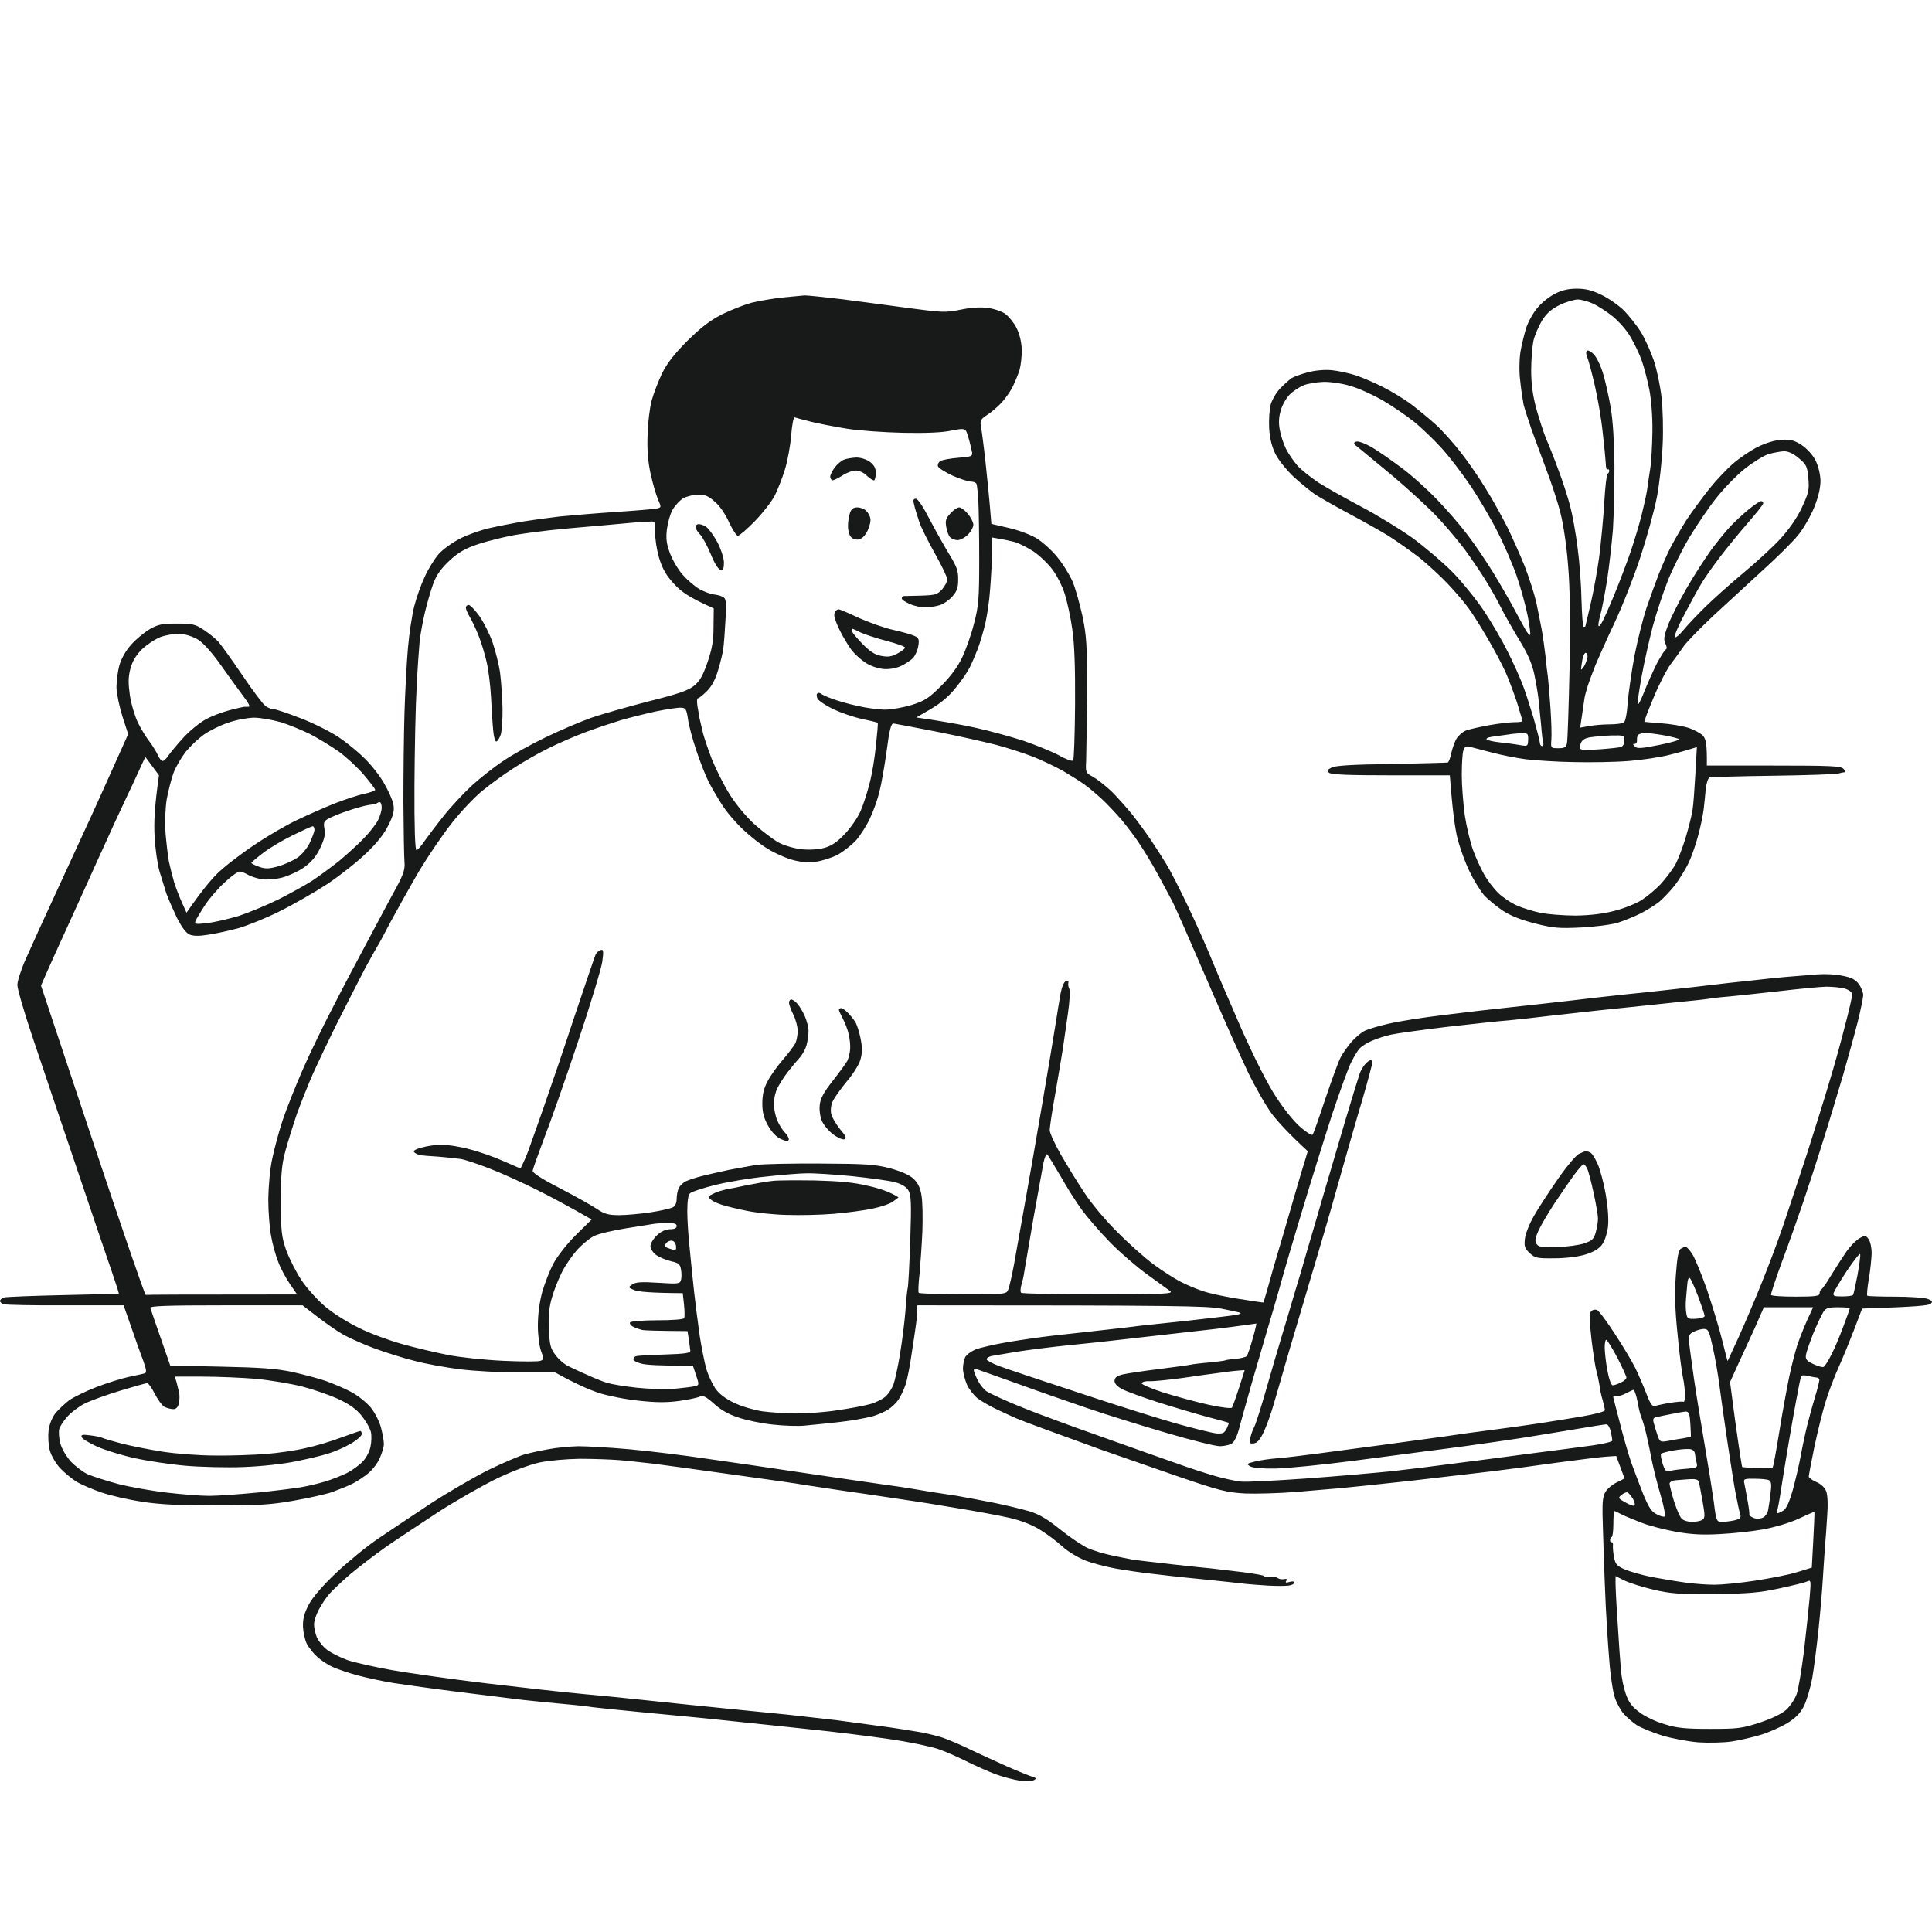 <svg width="1024" height="1024" viewBox="0 0 1024 1024" fill="none" xmlns="http://www.w3.org/2000/svg">
<path fill-rule="evenodd" clip-rule="evenodd" d="M824.312 155.643C821.438 157.021 817.3 160.238 815.116 162.881C812.817 165.408 810.058 170.349 808.909 173.796C807.874 177.242 806.38 183.102 805.805 186.893C805.23 191.029 805.115 197.234 805.805 202.404C806.265 207.114 807.185 212.514 807.529 214.468C807.989 216.306 809.828 222.05 811.553 227.106C813.392 232.161 816.955 241.927 819.599 248.935C822.243 255.829 825.692 266.284 827.071 271.914C828.565 277.544 830.405 289.952 831.094 299.488C832.129 311.322 832.359 328.441 831.899 354.062C831.439 374.628 830.864 392.551 830.52 393.93C830.06 396.113 829.14 396.572 825.922 396.572C822.013 396.572 821.898 396.458 822.243 392.206C822.473 389.909 822.243 382.211 821.783 375.317C821.324 368.309 820.634 360.841 820.404 358.658C820.059 356.475 819.484 351.534 819.139 347.743C818.68 343.952 817.875 337.747 817.185 333.956C816.496 330.164 815.116 323.501 814.197 319.02C813.162 314.539 810.403 306.037 808.104 300.063C805.69 294.088 801.552 284.782 798.908 279.382C796.149 273.982 791.206 264.905 787.643 259.276C784.194 253.531 778.217 244.799 774.194 239.744C770.285 234.689 764.308 228.025 760.859 224.923C757.411 221.821 751.548 216.995 747.755 214.123C743.962 211.365 737.409 207.344 733.041 205.161C728.788 202.978 722.351 200.221 718.672 198.957C715.109 197.808 709.247 196.544 705.798 196.2C702.12 195.855 696.832 196.315 693.153 197.349C689.705 198.268 685.797 199.646 684.532 200.451C683.268 201.37 680.509 203.783 678.44 205.966C676.371 208.148 674.187 211.94 673.497 214.468C672.807 216.995 672.462 222.625 672.692 227.106C673.037 232.621 674.187 236.987 676.141 240.893C677.75 243.995 682.118 249.395 685.797 252.842C689.59 256.288 694.648 260.425 697.177 262.148C699.706 263.757 707.522 268.237 714.419 271.914C721.316 275.59 730.972 280.99 735.685 283.863C740.398 286.85 747.87 292.135 752.353 295.582C756.721 299.143 763.503 305.348 767.297 309.369C771.09 313.39 776.148 319.25 778.447 322.467C780.746 325.569 785.229 332.807 788.563 338.552C791.896 344.181 796.034 351.994 797.759 355.786C799.483 359.577 802.242 366.93 803.966 372.1C805.575 377.385 806.955 381.866 806.955 382.211C806.955 382.556 805.001 382.785 802.587 382.785C800.288 382.785 794.195 383.475 789.137 384.394C784.079 385.313 778.677 386.577 777.067 387.151C775.458 387.726 773.274 389.564 772.125 391.287C771.09 392.896 769.826 396.458 769.251 398.985C768.791 401.628 767.871 403.926 767.297 404.155C766.722 404.27 753.158 404.615 737.409 404.96C717.178 405.189 707.867 405.764 705.798 406.798C703.499 407.947 703.269 408.521 704.419 409.555C705.453 410.589 714.994 410.934 737.18 410.934H768.446C769.826 429.661 771.205 439.198 772.469 444.253C773.734 449.308 776.608 457.236 778.792 461.717C780.976 466.312 784.539 472.057 786.493 474.355C788.563 476.653 793.161 480.444 796.609 482.742C800.862 485.499 806.495 487.682 813.852 489.521C823.393 491.933 826.496 492.163 837.991 491.589C845.233 491.244 854.085 490.095 857.533 489.061C860.982 487.912 866.384 485.729 869.603 484.121C872.707 482.512 877.19 479.755 879.374 478.031C881.558 476.193 885.236 472.287 887.65 469.299C889.949 466.312 893.053 461.142 894.662 458.04C896.271 454.823 898.57 448.389 899.835 443.678C901.214 438.968 902.479 432.419 902.939 429.317C903.283 426.1 903.858 421.159 904.088 418.057C904.433 415.07 905.353 412.428 906.042 412.083C906.847 411.853 922.02 411.394 939.723 411.164C957.425 410.934 972.944 410.36 974.208 410.015C975.473 409.67 977.082 409.326 977.657 409.326C978.231 409.326 978.002 408.406 977.082 407.487C975.588 405.994 970.3 405.764 939.953 405.764H904.663C904.778 394.389 904.203 391.862 902.709 390.024C901.559 388.76 897.996 386.807 894.892 385.773C891.673 384.738 885.236 383.704 880.523 383.36C875.81 383.015 871.787 382.67 871.557 382.556C871.327 382.326 873.626 376.466 876.5 369.573C879.374 362.564 883.512 354.637 885.696 351.764C887.88 348.892 890.869 344.756 892.363 342.573C893.857 340.39 900.984 333.037 908.226 326.258C915.468 319.594 927.308 308.68 934.55 302.016C941.792 295.467 950.068 287.31 952.942 283.748C955.816 280.301 959.609 273.637 961.564 268.927C963.863 263.182 964.897 258.586 964.897 254.68C964.782 251.233 963.748 246.982 962.253 243.995C960.874 241.238 957.885 237.906 955.011 235.952C951.103 233.425 949.149 232.85 944.436 233.08C940.757 233.31 936.044 234.689 931.676 236.872C927.883 238.71 922.02 242.731 918.572 245.718C915.123 248.706 909.376 254.795 905.812 259.276C902.249 263.757 896.846 271.11 893.857 275.59C890.984 280.186 887.075 286.965 885.236 290.526C883.397 294.203 880.638 300.522 879.029 304.658C877.42 308.794 874.546 316.837 872.592 322.467C870.752 328.096 867.879 339.586 866.269 347.743C864.775 355.9 863.166 367.045 862.706 372.445C862.361 378.075 861.441 382.556 860.637 383.015C859.832 383.475 856.384 383.934 852.935 383.934C849.486 383.934 844.544 384.394 842.13 384.853L837.532 385.658C839.026 375.892 839.486 371.985 839.716 370.722C839.831 369.458 840.635 366.356 841.44 363.828C842.245 361.3 844.199 356.13 845.693 352.339C847.302 348.547 851.786 338.437 855.809 329.935C859.832 321.433 865.924 305.922 869.373 295.467C872.822 285.012 876.73 270.88 878.109 263.871C879.489 256.863 880.868 244.455 881.213 236.297C881.673 228.025 881.328 216.421 880.638 210.446C879.948 204.472 878.109 195.625 876.5 190.915C874.891 186.204 871.787 179.425 869.718 175.979C867.534 172.532 863.511 167.476 860.867 164.719C858.108 161.962 852.705 158.17 848.912 156.332C843.739 153.804 840.405 153 835.692 153C831.439 153 827.646 153.804 824.312 155.643V155.643ZM414.398 157.711C409.34 158.285 402.098 159.549 398.305 160.468C394.511 161.502 387.499 164.259 382.786 166.557C376.464 169.774 371.751 173.336 364.394 180.574C357.497 187.468 353.589 192.523 350.945 197.808C348.991 201.944 346.462 208.378 345.427 212.17C344.393 215.961 343.358 224.233 343.243 230.553C342.898 238.595 343.473 244.799 344.852 251.233C346.002 256.288 347.726 262.378 348.761 264.676C350.6 268.927 350.6 269.042 347.956 269.501C346.577 269.846 336.921 270.65 326.46 271.339C316 272.029 302.551 273.178 296.573 273.752C290.596 274.442 281.515 275.705 276.457 276.51C271.399 277.429 263.697 278.922 259.214 279.956C254.731 280.99 247.834 283.403 243.811 285.471C239.787 287.539 234.615 291.216 232.431 293.743C230.246 296.271 226.913 301.671 225.074 305.807C223.12 309.943 220.706 316.837 219.556 321.318C218.407 325.799 216.912 335.679 216.222 343.377C215.533 351.19 214.728 366.7 214.383 377.845C214.038 389.104 213.809 410.474 213.809 425.296C213.923 440.117 214.153 454.363 214.383 456.891C214.728 460.568 213.923 463.21 210.245 470.104C207.601 474.814 201.164 486.993 195.761 497.103C190.359 507.214 181.852 523.184 177.024 532.72C172.081 542.141 164.61 557.422 160.586 566.614C156.563 575.805 151.62 588.213 149.666 594.188C147.712 600.162 145.298 609.239 144.263 614.294C143.114 619.579 142.309 628.541 142.194 635.549C142.194 642.213 142.884 650.945 143.689 655.081C144.378 659.217 146.102 665.421 147.482 668.868C148.746 672.315 151.62 677.6 153.689 680.587L157.483 686.102C95.984 686.102 77.822 686.217 77.247 686.332C76.787 686.561 64.143 649.681 49.084 604.528L21.726 522.38C25.174 514.337 32.876 497.333 41.152 479.295C49.314 461.257 57.131 443.908 58.625 440.806C60.004 437.589 63.568 430.121 66.327 424.147C69.2 418.172 72.764 410.474 74.258 407.143L77.017 401.168L84.259 410.934C81.845 427.823 81.5 435.981 81.96 443.678C82.305 450.342 83.569 458.614 84.604 462.061C85.638 465.508 87.248 470.678 88.167 473.55C89.202 476.423 91.731 482.167 93.8 486.533C96.444 491.589 98.628 494.576 100.582 495.38C102.536 496.184 105.87 496.184 110.583 495.38C114.606 494.806 121.733 493.197 126.446 491.933C131.159 490.555 141.045 486.648 148.287 482.972C155.528 479.41 166.909 472.861 173.576 468.495C180.243 464.014 189.439 456.776 194.037 452.295C199.708 446.934 203.655 441.955 205.877 437.359C208.521 432.074 209.096 429.547 208.521 426.445C208.176 424.262 205.877 419.091 203.463 414.955C201.049 410.819 196.336 404.845 192.887 401.628C189.554 398.296 183.461 393.355 179.323 390.598C175.185 387.841 166.334 383.36 159.437 380.717C152.655 378.075 146.217 375.892 145.068 375.892C144.033 375.892 142.079 375.202 140.815 374.283C139.55 373.479 134.033 366.126 128.515 357.968C122.997 349.811 117.25 341.884 115.87 340.275C114.376 338.552 110.928 335.794 108.169 333.956C103.571 330.854 102.076 330.509 93.8 330.509C85.868 330.509 83.684 330.969 79.316 333.496C76.442 335.22 72.074 338.781 69.545 341.654C66.786 344.641 64.257 349.122 63.338 352.454C62.418 355.556 61.729 360.956 61.729 364.402C61.843 367.849 63.338 374.858 64.947 379.913L67.936 389.104C55.176 417.598 50.004 428.972 48.279 432.764C46.555 436.555 38.968 452.87 31.611 468.955C24.14 485.04 16.093 502.733 13.679 508.248C11.15 513.878 9.196 520.082 9.196 522.035C9.196 524.103 12.759 536.397 17.128 549.38C21.496 562.363 31.726 592.809 40.003 617.166C48.164 641.524 56.786 666.8 59.085 673.464C61.384 680.127 63.108 685.642 62.993 685.642C62.763 685.757 49.429 686.102 33.336 686.447C17.243 686.791 3.104 687.366 1.954 687.71C0.92 688.055 0 688.974 0 689.549C0 690.123 0.92 690.927 1.954 691.272C3.104 691.617 17.817 691.961 34.715 691.847H65.522C71.844 710.114 74.718 718.157 75.983 721.374C77.592 725.97 77.822 727.578 76.672 727.923C75.983 728.153 72.189 728.957 68.396 729.761C64.602 730.565 56.786 732.978 51.153 735.161C45.406 737.344 38.968 740.561 36.669 742.169C34.37 743.893 31.152 746.995 29.427 748.948C27.588 751.361 26.209 754.808 25.749 758.14C25.404 761.242 25.634 765.837 26.324 768.48C27.013 771.237 29.427 775.488 31.841 778.131C34.255 780.659 38.279 783.99 40.807 785.484C43.337 786.978 49.314 789.505 54.027 791.114C58.74 792.722 68.281 794.905 75.293 795.939C84.489 797.433 95.179 797.892 114.376 797.892C136.102 798.007 143.344 797.548 155.184 795.48C163.115 794.101 172.426 792.033 175.875 790.884C179.323 789.62 184.266 787.667 186.795 786.403C189.324 785.139 193.117 782.612 195.301 780.773C197.485 778.935 200.244 775.373 201.279 772.846C202.428 770.318 203.463 766.986 203.463 765.378C203.463 763.769 202.773 759.863 201.969 756.761C201.164 753.544 198.75 748.833 196.566 746.076C194.382 743.433 189.669 739.642 186.22 737.804C182.772 735.965 176.794 733.438 173.001 732.059C169.208 730.68 161.161 728.612 155.184 727.233C146.562 725.395 138.516 724.821 117.25 724.361L90.236 723.787C82.42 701.268 79.891 694.03 79.661 693.225C79.431 692.191 87.937 691.847 119.779 691.847H160.356C172.771 701.612 179.323 705.978 182.772 707.817C186.22 709.655 193.462 712.872 198.865 714.825C204.268 716.778 213.579 719.765 219.556 721.259C225.533 722.868 236.454 724.821 243.696 725.74C250.938 726.659 265.306 727.463 275.652 727.463H294.274C305.424 733.667 312.551 736.655 317.264 738.263C321.977 739.757 331.518 741.71 338.53 742.399C347.841 743.433 353.474 743.433 360.141 742.514C364.969 741.825 369.912 740.791 370.946 740.216C372.556 739.412 374.165 740.216 378.303 743.893C381.752 747.11 386.12 749.638 391.178 751.246C395.431 752.74 403.707 754.463 409.455 755.037C415.317 755.727 423.019 755.957 426.468 755.612C429.916 755.267 435.664 754.693 439.112 754.348C442.561 754.003 448.538 753.314 452.331 752.74C456.125 752.05 461.068 751.131 463.252 750.442C465.436 749.752 468.884 748.259 470.724 747.11C472.563 745.961 475.092 743.548 476.126 741.94C477.276 740.331 479 736.77 479.92 734.012C480.839 731.37 482.334 723.787 483.253 717.123C484.288 710.459 485.322 703.451 485.552 701.612C485.782 699.774 486.127 696.787 486.127 694.949L486.242 691.847C624.528 691.847 639.012 692.191 647.173 693.57C652.576 694.604 657.174 695.638 657.519 695.868C657.863 696.098 656.829 696.672 655.22 696.902C653.61 697.246 642.575 698.51 630.505 699.889C618.435 701.153 606.366 702.417 603.492 702.761C600.618 703.221 591.882 704.14 583.95 705.059C576.019 705.978 564.408 707.242 558.086 707.931C551.764 708.621 540.844 710.229 533.947 711.378C527.049 712.527 519.348 714.365 516.934 715.285C514.635 716.319 512.106 718.157 511.531 719.421C510.956 720.685 510.382 723.442 510.382 725.395C510.382 727.463 511.416 731.255 512.451 733.782C513.6 736.31 516.129 739.527 517.968 741.021C519.808 742.514 524.636 745.272 528.774 747.225C532.912 749.178 537.28 751.131 538.545 751.706C539.809 752.28 547.281 755.152 555.212 758.025C563.144 760.897 576.019 765.608 583.95 768.48C591.882 771.237 609.699 777.442 623.608 782.267C646.368 790.08 650.047 790.999 659.818 791.573C665.795 791.803 677.98 791.458 686.831 790.769C695.682 789.965 706.028 789.161 709.821 788.816C713.615 788.471 730.397 786.748 747.18 784.91C763.963 782.956 783.85 780.659 791.436 779.739C799.023 778.82 814.541 776.752 825.922 775.144C837.302 773.65 848.797 772.156 851.556 772.042L856.613 771.697C859.947 780.544 860.982 783.301 860.982 783.416C860.982 783.646 859.142 784.68 856.843 785.714C854.544 786.863 851.9 789.046 850.981 790.654C849.601 792.722 849.257 796.054 849.372 802.718C849.487 807.773 849.831 817.884 850.061 825.122C850.291 832.36 850.751 844.309 851.096 851.547C851.441 858.786 852.245 871.539 852.935 879.696C853.51 887.853 854.889 896.93 855.924 899.802C856.843 902.675 859.027 906.581 860.637 908.419C862.246 910.257 865.465 913.015 867.764 914.508C870.063 915.887 876.04 918.3 881.098 919.908C886.156 921.402 894.662 923.011 900.065 923.47C905.582 923.815 913.284 923.7 917.882 923.011C922.365 922.321 929.262 920.713 933.401 919.449C937.539 918.185 943.746 915.428 947.195 913.36C951.678 910.602 954.207 908.074 956.046 904.398C957.54 901.526 959.494 894.862 960.529 889.462C961.449 884.062 962.943 872.458 963.863 863.611C964.782 854.764 965.817 842.586 966.162 836.611C966.506 830.637 967.081 822.824 967.311 819.377C967.656 815.931 968.116 808.692 968.461 803.292C968.92 797.548 968.69 792.263 967.886 790.31C967.196 788.471 965.127 786.518 962.713 785.484C960.529 784.565 958.69 783.186 958.69 782.612C958.69 782.037 959.954 775.144 961.564 767.331C963.173 759.633 965.817 748.948 967.426 743.548C969.035 738.148 972.254 729.646 974.553 724.591C976.852 719.536 980.53 710.459 982.829 704.485L986.968 693.57C1015.82 692.651 1022.26 691.961 1023.29 691.042C1024.56 689.893 1024.21 689.434 1021.57 688.4C1019.84 687.825 1012.14 687.251 1004.33 687.251C996.624 687.251 990.071 687.021 989.726 686.791C989.382 686.447 989.727 682.425 990.531 677.83C991.336 673.234 991.911 667.145 992.026 664.272C992.026 661.4 991.336 658.068 990.416 656.804C988.922 654.736 988.577 654.621 985.703 656.23C983.979 657.149 980.875 660.251 978.806 663.123C976.852 665.996 973.174 671.625 970.645 675.762C968.231 679.898 965.817 683.344 965.242 683.459C964.782 683.689 964.437 684.608 964.437 685.527C964.437 686.906 962.253 687.251 951.793 687.251C944.896 687.251 938.918 686.906 938.688 686.332C938.458 685.872 941.102 678.059 944.436 668.868C947.884 659.677 952.942 645.43 955.701 637.273C958.46 629.115 963.403 614.064 966.506 603.954C969.725 593.843 974.323 578.333 976.967 569.486C979.496 560.639 982.944 548.231 984.554 541.912C986.163 535.593 987.427 529.159 987.542 527.55C987.542 525.942 986.508 523.299 985.128 521.461C983.404 519.163 981.22 518.014 976.162 517.095C972.254 516.291 966.162 516.061 960.989 516.635C956.276 516.98 949.724 517.554 946.62 517.784C943.401 518.014 935.93 518.818 929.952 519.508C923.975 520.082 909.721 521.691 898.341 523.069C886.96 524.333 870.637 526.171 862.131 526.976C853.625 527.895 839.831 529.388 831.669 530.422C823.508 531.341 809.484 532.95 800.632 533.869C791.781 534.788 775.803 536.627 764.998 538.005C754.192 539.269 741.203 541.337 735.915 542.601C730.742 543.75 725.11 545.473 723.271 546.392C721.546 547.197 718.443 549.839 716.373 552.137C714.419 554.435 711.66 558.226 710.511 560.524C709.246 562.937 705.683 572.933 702.349 582.699C699.131 592.464 696.142 600.966 695.682 601.426C695.223 601.886 692.234 600.047 689.13 597.29C685.911 594.532 680.164 587.409 676.371 581.435C672.002 574.886 664.761 560.639 657.749 544.784C651.541 530.537 644.414 513.993 642 508.018C639.586 502.044 634.069 489.635 629.701 480.444C625.332 471.253 620.16 461.142 618.205 458.04C616.251 454.823 612.803 449.423 610.504 445.976C608.205 442.529 603.722 436.325 600.503 432.189C597.169 428.053 591.997 422.308 589.008 419.321C585.904 416.449 581.536 413.002 579.352 411.738C575.444 409.67 575.329 409.44 575.674 403.351C575.789 399.904 576.019 383.934 576.133 367.849C576.248 341.769 575.904 337.288 573.72 326.488C572.225 319.824 569.926 311.552 568.432 308.105C566.937 304.658 563.259 298.684 560.155 295.007C557.167 291.331 551.994 286.735 548.89 285.012C545.672 283.173 539.119 280.761 534.291 279.727L525.44 277.659C524.406 264.331 523.256 253.416 522.336 244.914C521.417 236.412 520.267 227.795 519.923 225.957C519.348 222.97 519.808 222.165 523.141 219.982C525.325 218.604 528.659 215.731 530.613 213.663C532.567 211.595 535.326 207.804 536.59 205.276C537.855 202.749 539.579 198.612 540.384 196.085C541.073 193.557 541.648 188.617 541.533 185.17C541.418 181.264 540.384 177.013 538.774 173.796C537.395 171.038 534.636 167.706 532.797 166.328C530.958 165.064 526.705 163.57 523.601 163.225C519.923 162.651 514.635 162.996 509.117 164.145C501.071 165.753 499.346 165.638 482.104 163.34C472.103 161.962 456.01 159.894 446.584 158.63C437.043 157.481 428.077 156.562 426.468 156.562C424.858 156.677 419.456 157.251 414.398 157.711V157.711ZM690.854 204.242C693.038 203.323 697.981 202.519 701.775 202.404C705.568 202.404 712.005 203.323 716.144 204.702C720.282 205.851 727.754 209.297 732.811 212.17C737.869 215.157 745.341 220.212 749.479 223.544C753.618 226.876 760.285 233.31 764.423 237.906C768.561 242.501 775.343 251.463 779.711 257.897C783.965 264.331 790.287 275.016 793.62 281.68C797.069 288.344 801.667 298.914 803.851 305.233C806.035 311.552 808.679 321.088 809.714 326.488C810.748 331.888 811.323 336.369 810.978 336.484C810.633 336.713 809.713 335.679 808.794 334.186C807.989 332.807 805.23 327.752 802.702 323.041C800.173 318.331 795.115 309.484 791.436 303.509C787.758 297.535 781.665 288.458 777.757 283.403C773.964 278.348 766.607 269.846 761.549 264.676C756.491 259.391 748.1 251.808 742.927 248.016C737.754 244.11 730.627 239.169 727.179 237.101C723.27 234.918 719.937 233.655 718.672 234.114C717.063 234.689 717.293 235.263 720.627 237.791C722.696 239.514 730.742 246.063 738.444 252.497C746.031 258.931 756.261 268.237 760.974 273.178C765.802 278.118 772.584 286.275 776.263 291.101C779.826 296.041 784.769 303.28 787.183 307.186C789.712 311.207 793.391 317.756 795.46 321.892C797.529 326.028 802.012 333.841 805.345 339.356C809.713 346.479 812.013 351.764 813.162 357.164C814.082 361.53 815.116 367.505 815.461 370.722C815.806 373.824 816.381 380.028 816.84 384.509C817.185 388.99 817.645 393.241 817.99 393.93C818.22 394.734 817.875 395.423 817.3 395.423C816.726 395.423 816.151 394.619 816.151 393.7C816.151 392.781 814.541 386.692 812.702 380.143C810.748 373.709 808.104 365.551 806.725 362.105C805.345 358.658 802.012 351.075 799.138 345.445C796.379 339.815 790.632 329.935 786.493 323.73C782.24 317.411 774.654 308.105 769.596 302.935C764.538 297.88 754.997 289.722 748.33 284.897C741.663 280.186 729.478 272.718 721.316 268.467C713.155 264.101 703.039 258.471 698.901 255.829C694.763 253.071 689.705 249.05 687.636 246.752C685.682 244.455 682.923 240.548 681.658 238.021C680.394 235.493 678.899 231.012 678.325 227.91C677.635 224.119 677.75 221.016 678.899 217.34C679.704 214.468 681.888 210.791 683.612 209.068C685.337 207.344 688.67 205.161 690.854 204.242V204.242ZM937.424 240.663C939.953 239.974 943.631 239.284 945.47 239.169C947.769 239.169 950.413 240.318 953.402 242.846C957.54 246.293 957.885 247.212 958.46 253.531C959.035 259.735 958.575 261.344 955.011 269.042C952.367 274.671 948.344 280.416 943.631 285.586C939.608 289.952 930.872 297.995 924.205 303.509C917.537 309.024 908.456 317.182 904.088 321.433C899.605 325.799 894.317 331.428 892.248 333.956C890.179 336.484 888.11 338.207 887.65 337.747C887.19 337.288 889.604 331.543 893.053 325.109C896.501 318.56 900.525 311.207 902.134 308.68C903.628 306.152 907.882 300.177 911.445 295.467C915.008 290.756 921.676 282.599 926.159 277.429C930.757 272.144 934.55 267.433 934.55 266.744C934.55 266.054 933.975 265.595 933.401 265.595C932.826 265.595 929.837 267.548 926.733 270.076C923.745 272.488 919.492 276.51 917.193 278.922C914.779 281.45 910.295 286.965 906.962 291.446C903.743 295.926 897.766 305.118 893.743 312.126C889.719 319.135 885.351 327.867 883.972 331.658C881.903 337.173 881.673 339.126 882.707 341.079C883.512 342.803 883.627 343.952 882.822 344.296C882.247 344.641 880.063 348.088 877.994 351.994C876.04 356.015 872.936 362.794 871.212 367.275C869.488 371.756 867.994 374.283 867.994 373.019C867.879 371.756 868.913 365.092 870.178 358.083C871.442 351.075 874.086 339.471 875.925 332.233C877.879 324.994 881.558 313.85 884.087 307.531C886.616 301.212 891.788 290.871 895.582 284.552C899.375 278.233 905.697 268.927 909.721 263.871C913.744 258.816 920.526 251.808 924.894 248.361C929.262 244.914 934.895 241.467 937.424 240.663V240.663ZM838.681 349.696C839.026 347.743 839.831 346.02 840.405 346.02C840.98 346.02 841.44 346.939 841.44 347.973C841.325 349.122 840.635 351.305 839.716 352.913C838.796 354.522 837.991 355.211 837.991 354.637C837.991 353.947 838.336 351.764 838.681 349.696ZM800.058 389.219C800.977 388.99 803.621 388.76 805.92 388.645C809.828 388.53 810.058 388.76 809.943 392.092C809.828 395.538 809.714 395.653 805.23 394.849C802.702 394.389 797.989 393.815 794.885 393.47C791.666 393.126 788.563 392.436 787.988 391.977C787.298 391.287 789.137 390.598 792.586 390.253C795.69 389.794 799.138 389.334 800.058 389.219ZM868.453 389.334C869.028 388.875 870.752 388.53 872.362 388.53C873.971 388.53 878.454 389.104 882.247 389.794C886.041 390.483 889.489 391.402 889.949 391.747C890.409 392.207 885.696 393.585 879.374 394.849C870.178 396.687 867.649 396.917 866.499 395.653C865.35 394.504 865.35 394.275 866.384 394.275C867.189 394.275 867.764 393.355 867.649 392.206C867.534 391.058 867.879 389.679 868.453 389.334ZM843.279 390.713C845.693 390.368 850.751 389.909 854.314 389.794C860.752 389.679 860.982 389.794 860.982 392.551C860.982 394.275 860.177 395.653 858.912 395.998C857.878 396.228 852.935 396.802 847.992 397.147C843.164 397.492 838.566 397.492 837.991 397.147C837.302 396.802 837.187 395.538 837.876 393.93C838.566 392.092 840.061 391.172 843.279 390.713V390.713ZM775.573 397.951C776.148 395.883 777.067 395.309 778.792 395.768C780.056 396.113 785.229 397.377 790.287 398.755C795.345 400.134 803.621 401.743 808.679 402.432C813.737 403.006 825.117 403.811 833.968 403.926C842.819 404.155 856.039 403.926 863.281 403.351C870.522 402.777 880.408 401.283 885.121 400.019C889.834 398.87 895.007 397.377 899.375 395.998L898.571 410.36C898.111 418.287 897.536 426.789 897.076 429.317C896.731 431.844 895.122 438.278 893.513 443.678C891.903 449.078 889.374 455.742 887.765 458.614C886.041 461.487 882.592 465.968 880.063 468.725C877.42 471.482 873.051 475.159 870.178 476.997C867.304 478.836 860.867 481.478 855.809 482.742C849.601 484.35 842.934 485.155 835.118 485.27C828.795 485.27 820.519 484.58 816.726 483.891C812.932 483.087 807.185 481.363 804.081 479.984C800.862 478.606 796.379 475.504 793.965 473.206C791.666 470.908 788.333 466.542 786.608 463.44C784.884 460.453 782.24 454.708 780.746 450.572C779.252 446.436 777.297 438.164 776.378 432.189C775.573 426.215 774.768 416.564 774.768 410.934C774.768 405.189 775.113 399.33 775.573 397.951V397.951ZM826.726 161.617C830.06 160.008 834.428 158.745 836.267 158.745C838.106 158.745 841.785 159.779 844.314 160.928C846.843 162.077 851.441 165.064 854.659 167.591C857.763 170.119 862.131 174.944 864.085 178.391C866.154 181.838 868.913 187.583 870.178 191.144C871.442 194.821 873.281 201.829 874.201 206.655C875.235 211.94 875.925 221.016 875.81 228.829C875.695 236.067 875.236 244.914 874.661 248.361C874.086 251.808 873.396 256.748 873.051 259.276C872.707 261.803 871.327 268.008 870.063 273.063C868.798 278.118 866.154 286.85 864.2 292.595C862.246 298.224 858.338 308.565 855.464 315.573C852.59 322.467 849.601 329.245 848.682 330.509C847.647 332.118 847.187 332.347 847.187 331.084C847.187 330.164 847.762 327.522 848.337 325.339C849.027 323.156 850.521 315.114 851.786 307.531C852.935 299.948 854.314 287.769 854.889 280.531C855.349 273.293 855.694 258.242 855.694 247.212C855.579 234.229 854.889 223.199 853.74 216.191C852.705 210.217 850.866 201.944 849.601 197.808C848.337 193.672 846.153 189.191 844.659 187.698C843.164 186.204 841.555 185.4 841.095 185.974C840.52 186.434 840.635 187.927 841.21 189.191C841.785 190.455 843.624 197.119 845.233 204.127C846.843 211.021 848.797 222.395 849.486 229.404C850.291 236.297 850.981 243.65 851.096 245.718C851.096 247.672 851.556 249.05 852.015 248.82C852.59 248.591 852.935 248.82 852.935 249.51C852.935 250.084 852.59 250.889 852.015 251.118C851.556 251.348 850.751 258.242 850.291 266.284C849.831 274.442 848.567 287.31 847.647 294.892C846.613 302.475 844.544 313.85 843.049 320.169C841.555 326.488 840.29 331.773 840.29 331.888C840.29 332.118 839.946 332.233 839.371 332.233C838.911 332.233 838.451 325.913 838.221 318.101C838.106 310.403 837.187 297.88 836.152 290.297C835.233 282.714 833.393 272.603 832.129 267.893C830.864 263.182 828.106 254.565 825.922 248.935C823.852 243.191 820.979 235.952 819.599 232.85C818.22 229.633 815.921 222.395 814.312 216.765C812.357 209.527 811.553 203.323 811.553 196.315C811.553 190.8 812.127 183.906 812.702 180.804C813.392 177.817 815.461 172.991 817.3 169.889C819.829 165.868 822.358 163.8 826.726 161.617V161.617ZM419.341 230.782C419.8 224.808 420.605 220.902 421.295 221.246C421.869 221.476 425.778 222.51 429.916 223.544C434.054 224.578 442.561 226.187 448.883 227.221C455.205 228.255 468.654 229.174 478.77 229.404C490.725 229.633 499.576 229.289 504.059 228.255C509.117 227.221 511.186 227.106 511.876 228.14C512.336 228.829 513.14 231.242 513.715 233.425C514.29 235.608 514.98 238.48 515.21 239.744C515.554 241.812 514.75 242.157 508.083 242.616C503.944 242.961 499.691 243.65 498.542 244.34C497.392 245.029 496.817 246.178 497.162 247.212C497.507 248.131 501.071 250.314 504.979 252.152C508.887 253.876 513.255 255.254 514.635 255.254C516.129 255.254 517.509 255.944 517.623 256.633C517.853 257.437 518.313 261.459 518.543 265.595C518.773 269.731 519.003 283.633 519.003 296.616C519.003 317.526 518.658 321.318 516.244 330.509C514.865 336.139 511.991 344.181 510.037 348.318C507.738 353.258 503.944 358.428 499.001 363.368C492.449 369.917 490.265 371.411 483.368 373.594C478.885 374.973 472.448 376.122 468.999 376.122C465.551 376.122 458.999 375.202 454.63 374.168C450.147 373.249 444.285 371.526 441.411 370.492C438.537 369.458 435.664 368.194 435.089 367.619C434.399 367.16 433.594 367.045 433.135 367.619C432.675 368.079 432.79 369.343 433.365 370.377C434.054 371.526 437.733 373.939 441.641 375.892C445.664 377.73 452.446 380.143 456.929 381.062C461.298 381.981 465.091 382.9 465.206 383.13C465.436 383.245 464.976 388.53 464.286 394.849C463.712 401.168 462.217 410.245 460.953 414.955C459.803 419.666 457.619 426.445 456.125 429.891C454.63 433.338 450.837 438.853 447.618 442.185C443.595 446.436 440.606 448.389 436.813 449.423C433.709 450.227 428.881 450.572 424.743 450.112C420.835 449.653 415.662 448.159 412.673 446.551C409.8 444.942 404.167 440.691 400.029 437.015C395.546 432.993 390.258 426.559 386.809 421.159C383.706 416.219 379.453 407.717 377.269 402.317C375.199 396.917 372.9 390.253 372.326 387.381C371.636 384.509 370.946 381.407 370.716 380.487C370.601 379.568 370.142 376.811 369.682 374.398C369.337 372.1 369.337 370.147 369.797 370.147C370.372 370.147 372.441 368.539 374.51 366.471C377.154 363.943 379.108 360.266 380.602 355.211C381.867 351.075 383.131 345.905 383.361 343.722C383.706 341.539 384.166 334.76 384.51 328.786C385.085 320.628 384.855 317.526 383.706 316.722C382.901 316.033 380.602 315.343 378.763 315.114C376.809 314.999 373.245 313.62 370.716 312.241C368.187 310.748 364.164 307.301 361.75 304.543C359.336 301.786 356.348 296.616 355.083 293.169C353.244 288.229 352.899 285.471 353.474 280.531C353.934 277.084 355.198 272.373 356.462 270.191C357.727 268.008 360.256 265.25 362.095 264.101C364.049 263.067 367.613 262.148 370.142 262.148C373.705 262.148 375.659 262.952 378.993 266.054C381.522 268.122 384.74 272.948 386.465 276.969C388.304 280.761 390.373 283.978 391.063 283.978C391.867 283.978 396.006 280.416 400.144 276.165C404.282 271.914 408.995 265.825 410.604 262.722C412.214 259.505 414.628 253.416 416.007 248.935C417.386 244.455 418.881 236.412 419.341 230.782ZM339.68 276.624C342.209 276.51 344.967 276.395 345.887 276.395C347.151 276.51 347.496 278.003 347.266 282.254C347.151 285.471 348.071 291.331 349.336 295.697C351.175 301.671 353.129 305.003 357.267 309.484C361.175 313.735 365.199 316.607 378.303 322.467L378.188 332.233C378.188 339.701 377.384 344.066 374.97 351.075C372.556 358.083 370.946 360.956 367.843 363.483C364.739 366.011 359.336 367.849 343.703 371.756C332.668 374.628 318.874 378.534 313.241 380.487C307.493 382.556 296.688 387.151 289.101 390.828C281.515 394.504 271.514 400.019 267.031 403.121C262.433 406.109 254.961 411.968 250.363 416.104C245.88 420.24 238.983 427.593 235.189 432.419C231.281 437.244 226.798 443.334 224.959 445.861C223.234 448.504 221.28 450.572 220.706 450.572C220.016 450.572 219.556 438.508 219.671 416.334C219.786 397.606 220.246 374.168 220.821 364.402C221.28 354.637 222.085 343.492 222.43 339.701C222.89 335.909 224.154 328.901 225.304 324.19C226.453 319.479 228.407 312.701 229.672 309.254C231.396 304.658 233.81 301.326 238.178 297.19C243.006 292.709 246.455 290.756 253.581 288.344C258.524 286.735 267.261 284.552 273.008 283.518C278.641 282.599 286.687 281.565 290.826 281.105C294.964 280.646 300.137 280.186 302.321 279.956C304.505 279.727 312.781 279.037 320.713 278.348C328.644 277.659 337.151 276.854 339.68 276.624V276.624ZM525.9 284.897L529.923 285.586C532.107 285.931 535.786 286.735 537.97 287.31C540.154 287.999 544.522 290.182 547.741 292.25C550.844 294.318 555.327 298.569 557.741 301.786C560.155 304.888 563.144 310.863 564.408 314.999C565.673 319.135 567.512 327.407 568.317 333.381C569.466 340.849 569.926 353.373 569.811 373.249C569.696 389.104 569.236 402.547 568.777 403.121C568.202 403.581 564.868 402.432 561.305 400.364C557.626 398.411 549.235 394.964 542.568 392.666C535.901 390.483 524.521 387.381 517.279 385.773C510.037 384.164 499.921 382.326 485.667 380.258L493.369 375.777C498.542 372.79 503.025 368.998 506.473 364.632C509.462 361.071 512.681 356.245 513.83 354.062C514.98 351.879 516.934 347.169 518.313 343.722C519.578 340.275 521.417 334.071 522.336 329.935C523.256 325.799 524.406 318.101 524.75 312.701C525.21 307.301 525.67 298.914 525.785 293.973L525.9 284.897ZM85.064 337.632C87.937 336.598 92.535 335.794 95.409 335.909C98.513 336.139 102.306 337.403 105.18 339.126C107.939 340.964 112.652 346.249 117.25 352.798C121.273 358.543 126.676 365.896 128.975 368.998C131.964 372.905 132.768 374.628 131.619 374.628C130.584 374.628 129.55 374.628 129.32 374.628C128.975 374.628 125.526 375.432 121.503 376.466C117.595 377.5 111.732 379.683 108.629 381.521C105.41 383.36 100.237 387.611 97.133 391.058C93.915 394.504 90.466 398.755 89.317 400.364C88.282 402.087 86.788 403.351 86.213 403.351C85.523 403.351 84.374 401.972 83.684 400.249C82.879 398.526 80.925 395.309 79.201 393.011C77.477 390.828 74.718 386.347 73.109 383.015C71.499 379.683 69.545 373.249 68.856 368.653C67.936 362.22 67.936 359.003 69.085 354.522C70.12 350.615 71.959 347.398 75.178 344.181C77.822 341.654 82.19 338.781 85.064 337.632V337.632ZM347.726 377.041C353.359 375.892 359.336 374.973 360.946 375.087C363.474 375.202 363.819 375.892 364.624 380.947C364.969 384.164 367.038 391.632 368.992 397.606C371.061 403.696 373.935 411.164 375.544 414.266C377.154 417.483 380.372 422.883 382.556 426.33C384.74 429.891 389.683 435.751 393.592 439.427C397.385 443.104 403.362 447.815 406.926 449.883C410.374 452.066 416.007 454.593 419.57 455.627C423.939 456.891 427.732 457.236 432.215 456.776C435.664 456.317 441.066 454.593 444.055 452.985C447.159 451.261 451.527 447.815 453.826 445.287C456.01 442.759 459.343 437.589 461.068 433.798C462.907 430.006 465.091 423.802 466.011 420.011C467.045 416.219 468.769 406.453 469.919 398.181C471.413 386.577 472.333 383.36 473.597 383.475C474.517 383.59 484.863 385.543 496.588 387.841C508.198 390.138 522.451 393.355 528.199 394.849C533.832 396.343 542.338 399.1 547.166 400.938C551.879 402.777 559.121 406.223 563.259 408.521C567.282 410.934 572.57 414.151 574.869 415.874C577.168 417.483 581.306 421.045 584.065 423.572C586.824 426.1 591.422 431.04 594.411 434.487C597.284 437.934 601.767 443.793 604.181 447.585C606.71 451.376 610.964 458.385 613.492 463.095C616.136 467.921 619.585 474.355 621.194 477.457C622.918 480.674 630.965 499.057 639.241 518.244C647.518 537.546 657.519 560.065 661.427 568.222C665.45 576.494 671.198 586.49 674.301 590.626C677.405 594.647 682.923 600.737 693.153 610.158L690.969 617.396C689.705 621.302 686.601 632.102 683.957 641.179C681.313 650.37 678.21 660.94 677.06 664.732C675.911 668.523 673.842 675.762 672.462 680.817C670.968 685.872 669.818 690.123 669.703 690.353C669.588 690.468 663.611 689.549 656.369 688.4C649.012 687.251 640.506 685.413 637.402 684.264C634.184 683.23 629.011 681.047 625.907 679.438C622.689 677.83 616.251 673.694 611.538 670.247C606.71 666.685 597.974 658.872 591.997 652.783C585.904 646.809 578.088 637.387 574.639 631.987C571.076 626.702 565.558 617.626 562.224 611.881C559.006 606.251 556.362 600.392 556.362 599.013C556.362 597.635 557.626 588.788 559.351 579.482C560.96 570.175 562.799 559.375 563.374 555.584C563.949 551.792 565.098 543.52 566.018 537.201C566.937 530.882 567.282 525.022 566.708 523.988C566.248 523.069 566.018 521.691 566.248 520.886C566.478 519.967 566.018 519.622 564.983 519.967C563.949 520.312 562.799 523.069 562.109 526.631C561.535 529.963 560.27 537.546 559.351 543.52C558.431 549.609 555.212 568.452 552.339 585.456C549.465 602.575 545.212 626.587 543.028 638.881C540.844 651.289 538.2 665.766 537.28 671.051C536.246 676.451 534.981 682.081 534.406 683.459C533.372 685.987 533.142 685.987 510.382 685.987C497.737 685.987 487.162 685.642 486.932 685.183C486.587 684.723 486.817 680.127 487.391 675.072C487.851 670.017 488.541 660.021 488.886 652.668C489.116 645.43 489.001 636.928 488.426 633.711C487.851 629.804 486.587 627.047 484.288 624.864C482.104 622.796 477.965 620.958 471.873 619.234C463.827 617.166 459.228 616.822 435.089 616.707C419.915 616.592 404.742 616.937 401.408 617.396C398.075 617.856 391.408 619.119 386.465 620.039C381.637 621.073 374.97 622.566 371.866 623.371C368.647 624.175 364.969 625.439 363.474 626.128C362.095 626.817 360.371 628.426 359.796 629.69C359.106 630.953 358.647 633.596 358.647 635.434C358.647 637.617 357.842 639.341 356.577 639.915C355.543 640.489 350.14 641.753 344.852 642.558C339.45 643.362 331.978 644.051 328.185 644.051C322.437 644.051 320.368 643.477 316.115 640.604C313.356 638.766 304.505 633.826 296.573 629.69C287.147 624.864 282.204 621.647 282.319 620.498C282.434 619.579 285.193 611.881 288.412 603.264C291.745 594.762 299.792 571.784 306.344 552.137C312.896 532.605 318.644 513.533 319.218 509.742C320.023 503.997 319.793 503.078 318.414 503.537C317.379 503.882 316.23 504.916 315.77 505.72C315.31 506.64 310.367 521.346 304.62 538.35C298.987 555.469 291.515 577.413 288.067 587.179C284.618 597.06 281.055 607.056 280.135 609.583C279.216 612.111 277.836 615.443 275.882 619.349L266.916 615.443C262.088 613.26 253.926 610.388 248.869 609.124C243.811 607.745 237.144 606.711 234.155 606.711C231.166 606.711 226.338 607.4 223.579 608.205C220.016 609.124 218.751 610.043 219.556 610.732C220.246 611.422 221.74 612.111 222.775 612.226C223.809 612.456 228.062 612.8 232.201 613.03C236.224 613.375 241.742 613.949 244.27 614.294C246.799 614.754 253.696 617.051 259.789 619.464C265.766 621.762 276.917 626.817 284.503 630.609C292.09 634.4 301.746 639.57 313.586 646.349L305.309 654.506C300.711 658.987 295.539 665.651 293.469 669.442C291.4 673.234 288.756 680.127 287.377 684.838C285.883 690.468 285.078 696.787 285.078 702.646C285.078 707.817 285.883 713.791 286.802 716.204C288.297 720.11 288.297 720.57 286.457 721.259C285.423 721.719 276.457 721.719 266.686 721.259C256.8 720.799 243.696 719.421 237.373 718.157C231.051 716.893 220.131 714.365 213.234 712.412C206.222 710.459 195.876 706.668 190.244 703.795C184.496 701.038 176.564 696.098 172.541 692.651C168.518 689.319 162.77 683 159.782 678.519C156.908 674.153 153.229 666.915 151.62 662.434C149.206 655.311 148.861 652.438 148.861 636.583C148.861 621.992 149.321 617.166 151.39 609.583C152.77 604.528 155.528 595.796 157.483 590.052C159.552 584.422 163.23 575.116 165.759 569.371C168.288 563.741 174.265 551.103 179.208 541.222C184.151 531.456 190.588 518.818 193.577 513.074C196.681 507.444 199.555 502.274 200.014 501.584C200.474 501.01 203.693 495.035 207.141 488.372C210.705 481.823 217.487 469.644 222.315 461.372C227.258 453.214 235.074 441.725 239.787 435.866C244.385 430.006 251.512 422.538 255.421 419.321C259.444 415.989 266.801 410.589 271.859 407.372C276.917 404.04 285.308 399.215 290.481 396.687C295.768 394.045 304.735 390.138 310.597 387.955C316.46 385.773 324.851 383.015 329.334 381.636C333.702 380.373 341.979 378.304 347.726 377.041V377.041ZM120.698 383.13C124.837 381.636 130.929 380.487 134.492 380.373C137.941 380.373 144.378 381.521 148.861 382.785C153.229 384.164 160.241 387.036 164.38 389.104C168.403 391.172 175.185 395.309 179.323 398.181C183.347 401.053 189.439 406.683 192.773 410.589C196.106 414.496 198.865 418.172 198.865 418.632C198.865 419.091 196.106 420.125 192.773 420.815C189.439 421.504 182.312 423.917 177.024 425.985C171.622 428.168 162.77 432.074 157.483 434.602C152.08 437.13 141.734 443.104 134.492 448.044C127.251 452.87 118.514 459.648 114.951 463.21C111.502 466.657 106.444 472.746 98.858 483.776L96.444 478.376C95.064 475.389 93.225 470.563 92.305 467.691C91.501 464.934 90.236 459.993 89.547 456.776C88.972 453.674 88.167 446.666 87.707 441.266C87.363 435.406 87.593 428.283 88.397 423.457C89.202 419.091 90.811 412.887 91.961 409.67C93.11 406.568 96.099 401.513 98.398 398.526C100.812 395.538 105.065 391.517 107.939 389.449C110.813 387.381 116.56 384.509 120.698 383.13ZM199.899 425.64C200.129 425.41 200.819 425.181 201.279 425.181C201.854 425.181 202.313 426.559 202.313 428.053C202.313 429.661 201.394 432.649 200.359 434.717C199.325 436.785 196.106 440.921 193.117 444.023C190.244 447.125 184.266 452.525 179.898 456.202C175.415 459.763 168.978 464.474 165.529 466.772C161.966 469.07 154.034 473.436 147.712 476.653C141.389 479.755 131.734 483.776 126.446 485.499C121.043 487.108 113.571 488.831 109.778 489.291C103.226 489.98 102.881 489.865 103.801 487.797C104.375 486.533 106.674 482.742 108.973 479.295C111.272 475.848 115.87 470.563 119.204 467.576C122.538 464.474 125.986 461.946 127.021 461.946C127.94 461.946 129.894 462.751 131.274 463.555C132.768 464.474 135.987 465.508 138.516 465.968C141.16 466.427 145.643 466.082 149.436 465.163C152.885 464.244 158.172 461.831 161.276 459.648C165.184 456.776 167.598 453.904 169.782 449.308C171.966 444.712 172.541 442.07 171.966 439.312C171.392 436.21 171.622 435.291 173.806 434.027C175.3 433.223 179.783 431.27 183.921 429.891C187.945 428.513 193.117 427.019 195.416 426.674C197.6 426.445 199.67 425.985 199.899 425.64V425.64ZM155.069 442.759C160.471 440.117 165.299 437.934 165.759 437.934C166.219 437.934 166.679 438.738 166.679 439.887C166.564 441.036 165.414 444.138 164.035 447.01C162.655 449.768 159.667 453.329 157.483 454.708C155.184 456.202 150.701 458.27 147.367 459.189C142.424 460.568 140.585 460.568 137.366 459.419C135.067 458.614 133.228 457.695 133.228 457.351C133.228 457.121 135.987 454.708 139.32 452.18C142.539 449.653 149.666 445.402 155.069 442.759V442.759ZM943.746 525.252C953.517 524.103 964.322 523.069 967.886 522.954C971.334 522.954 975.817 523.414 977.887 523.988C980.301 524.793 981.68 525.942 981.68 527.205C981.68 528.354 979.956 535.937 977.772 544.095C975.702 552.367 972.024 565.579 969.61 573.392C967.311 581.32 962.023 598.094 958 610.732C953.862 623.371 948.114 640.719 945.241 649.221C942.367 657.838 937.079 671.74 933.631 680.242C930.182 688.859 924.779 701.498 921.676 708.391C918.457 715.4 915.813 721.144 915.698 721.374C915.583 721.489 914.319 716.548 912.824 710.459C911.33 704.255 907.652 692.306 904.778 683.689C901.789 675.187 898.226 666.57 896.846 664.502C895.467 662.434 893.858 660.711 893.398 660.826C892.938 660.826 891.788 661.285 890.869 661.86C889.604 662.664 888.915 666.455 888.225 675.991C887.535 685.298 887.765 694.029 889.145 707.242C890.064 717.353 891.444 727.693 892.018 730.221C892.593 732.748 893.053 736.77 893.053 739.182C893.168 741.595 892.708 743.318 892.248 742.974C891.788 742.744 888.57 742.974 885.121 743.548C881.558 744.123 877.994 744.927 877.075 745.272C875.81 745.616 874.546 743.893 872.592 738.608C871.097 734.701 868.453 728.612 866.729 725.05C865.005 721.604 860.177 713.446 855.924 707.012C851.785 700.578 847.532 694.834 846.498 694.374C845.578 693.915 844.199 694.144 843.394 694.949C842.245 696.098 842.36 699.315 843.509 709.885C844.429 717.353 845.578 724.936 846.153 726.774C846.728 728.727 847.417 732.059 847.762 734.242C847.992 736.54 848.797 740.101 849.486 742.284C850.061 744.582 850.636 746.88 850.636 747.455C850.636 748.144 845.118 749.638 838.221 750.786C831.439 751.935 821.439 753.544 816.151 754.348C810.748 755.152 799.598 756.761 791.436 757.795C783.16 758.829 771.55 760.437 765.572 761.357C759.48 762.161 744.766 764.229 732.811 765.837C720.742 767.446 705.223 769.514 698.326 770.433C691.314 771.352 682.003 772.501 677.635 772.846C673.152 773.191 667.519 773.995 664.99 774.684C660.737 775.718 660.507 775.948 662.691 777.212C664.071 778.016 669.359 778.476 675.911 778.361C681.888 778.246 700.97 776.407 718.443 774.11C735.8 771.812 752.353 769.629 755.227 769.284C757.986 768.94 767.871 767.676 777.067 766.412C786.149 765.148 799.138 763.31 805.805 762.276C812.357 761.242 825.117 759.174 833.968 757.68C842.819 756.186 850.636 754.923 851.441 754.923C852.245 754.923 853.28 756.646 853.74 758.714C854.199 760.782 854.544 762.965 854.544 763.54C854.659 764.114 849.946 765.263 844.314 766.067C838.566 766.871 823.623 768.825 810.978 770.433C798.333 772.157 780.401 774.454 771.32 775.603C762.124 776.867 747.065 778.705 737.984 779.739C728.788 780.659 708.097 782.497 692.004 783.646C675.796 784.795 660.277 785.599 657.519 785.254C654.645 784.91 648.667 783.646 644.299 782.382C639.816 781.118 630.505 778.131 623.608 775.603C616.596 773.191 600.848 767.561 588.548 763.195C576.133 758.829 561.19 753.429 555.212 751.131C549.12 748.948 540.154 745.387 535.096 743.204C530.038 741.021 524.636 738.493 523.141 737.574C521.762 736.77 519.463 734.127 518.313 731.714C517.049 729.302 516.129 726.889 516.129 726.199C516.129 725.625 517.049 725.395 518.083 725.855C519.233 726.199 528.659 729.646 539.119 733.323C549.465 737.114 566.363 742.974 576.478 746.421C586.594 749.867 605.446 755.727 618.435 759.518C631.31 763.31 644.069 766.527 646.713 766.527C649.472 766.412 652.346 765.723 653.38 764.688C654.415 763.769 655.794 760.782 656.484 758.14C657.174 755.497 660.507 743.433 663.956 731.37C667.404 719.421 671.198 706.438 672.347 702.646C673.497 698.855 676.141 689.893 678.21 682.54C680.164 675.302 685.682 656.46 690.51 640.604C695.223 624.864 702.349 602.115 706.258 590.052C710.281 578.103 714.649 565.924 716.144 563.052C717.523 560.294 719.477 556.963 720.512 555.814C721.546 554.665 724.535 552.712 727.064 551.677C729.593 550.529 734.191 549.035 737.409 548.346C740.513 547.656 753.962 545.818 767.297 544.209C780.516 542.716 795.23 541.107 800.058 540.763C804.771 540.303 814.541 539.269 821.898 538.35C829.14 537.546 840.75 536.282 847.762 535.478C854.659 534.788 862.131 533.984 864.43 533.754C866.614 533.524 876.385 532.49 886.271 531.456C896.042 530.537 905.353 529.503 906.962 529.159C908.456 528.929 913.399 528.354 917.882 528.01C922.25 527.55 933.86 526.401 943.746 525.252V525.252ZM553.028 616.477C553.718 613.145 554.638 611.307 555.097 611.881C555.672 612.571 558.776 617.741 562.109 623.371C565.328 629.115 570.386 637.158 573.375 641.179C576.363 645.315 583.145 653.128 588.548 658.643C593.836 664.043 602.687 671.625 608.09 675.532C613.378 679.323 618.895 683.344 620.16 684.264C622.114 685.757 617.976 685.987 582.226 685.987C560.04 686.102 541.648 685.642 541.188 685.183C540.729 684.723 540.844 682.77 541.418 680.817C541.993 678.979 542.683 675.876 542.913 673.923C543.258 672.085 545.327 659.677 547.626 646.349C550.04 633.136 552.454 619.694 553.028 616.477V616.477ZM406.006 623.6C414.398 622.681 424.054 621.877 427.617 621.877C431.066 621.762 441.756 622.451 451.412 623.371C461.068 624.405 471.413 625.783 474.287 626.588C477.851 627.507 480.264 629 481.414 630.839C482.908 633.366 483.138 637.273 482.449 657.609C481.989 670.706 481.414 682.081 481.069 682.885C480.839 683.689 480.264 688.974 479.92 694.604C479.46 700.349 478.195 710.689 477.046 717.582C475.896 724.591 474.287 731.829 473.597 733.667C472.908 735.621 471.183 738.378 469.804 739.757C468.425 741.25 464.631 743.204 461.528 744.123C458.309 745.042 450.492 746.535 443.94 747.455C437.503 748.489 427.617 749.178 422.099 749.178C416.582 749.178 408.42 748.604 404.052 748.029C399.569 747.34 392.902 745.387 389.108 743.548C384.396 741.25 381.177 738.838 379.108 735.85C377.498 733.438 375.314 728.842 374.395 725.625C373.475 722.523 371.866 714.48 370.831 707.817C369.912 701.268 368.532 690.583 367.843 684.264C367.153 677.945 366.118 667.834 365.544 661.63C364.854 655.426 364.279 646.694 364.279 642.098C364.279 636.698 364.739 633.251 365.773 632.447C366.578 631.643 372.556 629.69 378.993 628.081C385.545 626.473 397.615 624.405 406.006 623.6V623.6ZM346.002 648.762C346.922 648.532 350.14 648.302 353.129 648.302C357.267 648.187 358.647 648.532 358.647 649.796C358.647 650.945 357.459 651.519 355.083 651.519C352.899 651.519 350.37 652.668 348.186 654.736C346.347 656.46 344.737 659.102 344.737 660.481C344.852 661.974 346.117 664.042 347.956 665.306C349.68 666.455 353.244 667.949 355.773 668.523C359.566 669.328 360.486 670.017 360.946 672.889C361.29 674.728 361.29 677.255 360.946 678.404C360.371 680.472 359.451 680.587 348.876 679.898C339.91 679.323 336.806 679.553 335.082 680.817C332.783 682.31 332.898 682.425 336.231 683.804C338.07 684.608 344.623 685.298 361.865 685.413L362.555 691.502C362.9 694.834 362.9 698.051 362.67 698.625C362.325 699.315 356.348 699.774 348.301 699.774C340.254 699.774 334.277 700.349 333.932 700.923C333.587 701.612 334.392 702.646 335.656 703.221C336.921 703.91 339.105 704.6 340.484 704.944C341.979 705.174 347.841 705.404 364.394 705.519L365.084 709.885C365.429 712.297 365.773 714.94 365.888 715.859C366.003 717.123 363.36 717.582 352.324 717.927C344.737 718.157 337.84 718.502 337.036 718.846C336.231 719.076 335.656 719.88 335.656 720.455C335.656 721.144 337.611 722.178 339.91 722.753C342.324 723.442 349.45 723.902 367.268 723.902L368.992 729.072C370.601 733.897 370.601 734.127 368.417 734.701C367.153 735.046 362.21 735.621 357.497 736.08C352.669 736.425 343.703 736.195 337.381 735.506C331.058 734.816 324.046 733.667 321.862 732.978C319.563 732.289 314.965 730.45 311.517 728.842C307.953 727.348 303.47 725.165 301.286 724.131C299.102 723.097 295.998 720.455 294.389 718.157C291.745 714.71 291.285 712.757 290.941 704.37C290.596 697.476 291.055 692.651 292.55 687.71C293.584 683.919 295.998 677.945 297.838 674.268C299.677 670.591 303.355 665.306 305.999 662.319C308.758 659.447 312.666 656.115 314.965 655.081C317.149 653.932 324.621 652.209 331.633 651.06C338.53 650.026 344.967 648.877 346.002 648.762V648.762ZM353.014 658.987C353.819 657.953 355.198 657.379 356.233 657.609C357.267 657.723 358.187 659.102 358.302 660.481C358.532 662.319 358.072 662.894 356.922 662.434C355.888 662.204 354.393 661.63 353.474 661.285C352.094 660.826 351.979 660.366 353.014 658.987V658.987ZM979.036 673.349C982.6 668.064 985.703 664.157 985.933 664.732C986.163 665.421 985.473 670.362 984.554 675.647C983.519 681.047 982.485 685.872 982.14 686.332C981.91 686.791 979.266 687.136 976.507 687.136C972.024 687.136 971.449 686.906 971.909 685.183C972.369 684.034 975.473 678.749 979.036 673.349ZM894.317 680.472C894.432 678.404 895.007 677.025 895.582 677.37C896.157 677.715 898.111 682.081 900.065 687.136C901.904 692.191 903.513 696.902 903.513 697.476C903.513 698.166 901.444 698.855 898.915 698.97C894.547 699.2 894.202 698.97 893.743 695.753C893.398 693.915 893.398 690.583 893.628 688.285C893.858 686.102 894.087 682.54 894.317 680.472ZM934.895 692.881H960.989L957.655 700.119C955.931 704.025 953.632 709.885 952.597 712.987C951.563 716.204 949.609 723.672 948.344 729.646C947.08 735.736 944.666 748.833 943.056 758.944C941.447 769.054 939.838 777.671 939.493 777.901C939.148 778.246 935.47 778.361 931.216 778.131C927.078 777.901 923.515 777.671 923.4 777.556C923.285 777.442 922.365 771.697 921.331 764.688C920.296 757.795 918.917 747.684 916.963 732.519L920.871 723.902C923.055 719.191 927.078 710.344 929.952 704.14L934.895 692.881ZM966.391 695.408C967.656 693.34 969.035 692.881 974.208 692.881C977.657 692.881 980.416 693.11 980.416 693.455C980.416 693.8 978.921 698.051 977.082 702.876C975.243 707.817 972.484 714.595 970.76 717.812C969.15 721.144 967.196 724.131 966.621 724.476C965.932 724.821 963.518 724.131 961.104 722.982C957.655 721.374 956.851 720.455 957.195 718.157C957.425 716.548 959.264 711.378 961.104 706.668C963.058 701.957 965.472 696.902 966.391 695.408ZM660.162 702.302C663.266 701.842 665.795 701.498 665.91 701.498C666.025 701.498 665.22 705.174 663.956 709.54C662.691 714.021 661.312 718.042 660.852 718.731C660.277 719.306 657.634 719.995 654.875 720.225C652.116 720.455 649.702 720.799 649.357 721.029C649.012 721.259 645.104 721.719 640.736 722.178C636.253 722.523 631.885 723.097 630.965 723.327C630.045 723.557 622.459 724.591 614.297 725.625C606.021 726.659 597.399 727.923 594.985 728.497C591.882 729.302 590.732 730.221 590.732 731.944C590.732 733.438 592.227 734.931 594.985 736.425C597.399 737.574 605.791 740.676 613.722 743.204C621.654 745.731 633.264 749.178 639.586 750.901C645.909 752.51 651.196 754.003 651.311 754.118C651.426 754.233 650.851 755.612 650.162 757.22C648.897 759.633 647.978 759.978 644.759 759.748C642.46 759.518 632.689 757.106 622.918 754.348C613.148 751.591 589.583 744.123 570.616 737.804C551.649 731.599 533.142 725.395 529.463 724.016C525.9 722.638 522.911 721.029 522.911 720.455C522.911 719.765 524.061 719.076 525.44 718.731C526.935 718.502 533.027 717.468 539.004 716.434C544.982 715.514 557.396 713.906 566.593 712.987C575.789 712.068 585.559 711.034 588.433 710.689C591.307 710.344 602.687 709.08 613.722 707.817C624.758 706.553 638.437 705.059 644.184 704.37C649.817 703.68 657.059 702.761 660.162 702.302V702.302ZM897.651 705.863C899.26 705.059 901.674 704.37 903.054 704.37C905.468 704.37 905.927 705.404 907.881 714.365C909.146 719.995 910.64 728.842 911.33 734.242C912.02 739.642 913.859 752.74 915.468 763.54C917.078 774.225 919.032 786.978 919.951 791.688C920.871 796.399 921.906 801.339 922.365 802.603C922.94 804.441 922.365 805.016 919.262 805.82C917.193 806.28 914.204 806.624 912.595 806.624C909.836 806.624 909.606 806.165 908.341 795.939C907.537 790.195 905.353 776.522 903.513 765.837C901.674 755.038 899.03 739.067 897.766 730.221C896.501 721.374 895.352 712.642 895.122 710.689C894.892 708.046 895.352 707.012 897.651 705.863V705.863ZM850.521 714.136C850.521 711.953 850.866 710.114 851.326 710.114C851.785 710.114 854.429 714.365 857.188 719.536C859.832 724.821 862.131 729.531 862.016 730.221C862.016 730.795 860.752 732.059 859.142 732.748C857.533 733.553 855.579 734.242 854.774 734.242C853.97 734.242 852.82 731.14 851.9 726.199C851.096 721.719 850.521 716.319 850.521 714.136V714.136ZM647.633 727.463C651.426 726.889 655.679 726.429 659.703 726.199L656.714 735.621C654.99 740.906 653.38 745.616 652.921 746.076C652.576 746.65 647.058 745.961 640.736 744.582C634.414 743.204 623.608 740.216 616.826 738.148C610.044 735.965 604.756 733.667 605.101 733.093C605.446 732.404 607.285 731.944 609.354 732.059C611.423 732.174 619.355 731.37 626.942 730.336C634.529 729.187 643.84 727.923 647.633 727.463V727.463ZM954.666 729.302C955.011 728.842 956.621 728.842 958.345 729.302C960.069 729.646 962.023 730.106 962.828 730.106C963.633 730.221 964.322 730.68 964.322 731.37C964.322 731.944 963.403 735.85 962.138 739.987C960.874 744.123 959.035 750.786 958 754.923C956.966 759.059 955.356 766.527 954.437 771.582C953.517 776.637 951.563 784.795 950.183 789.85C948.574 795.595 946.85 799.501 945.356 800.535C944.091 801.339 942.597 802.029 942.137 802.029C941.677 802.029 941.562 801.684 941.792 801.109C942.137 800.65 943.171 795.135 944.091 788.816C945.126 782.497 946.16 775.718 946.505 773.88C946.85 771.927 947.654 767.101 948.344 762.965C949.034 758.829 950.643 749.752 951.908 742.859C953.172 735.85 954.437 729.761 954.666 729.302ZM92.65 729.646H107.479C115.641 729.646 128.285 730.221 135.527 730.795C142.769 731.484 153.804 733.323 159.897 734.816C166.104 736.425 174.84 739.412 179.438 741.595C185.416 744.352 188.979 746.995 191.738 750.442C193.922 753.199 196.106 756.991 196.566 758.944C197.026 760.782 196.911 764.459 196.336 766.986C195.761 769.514 193.922 773.076 192.083 774.799C190.359 776.637 186.68 779.28 183.806 780.773C180.933 782.152 175.76 784.22 172.311 785.254C168.863 786.288 163.115 787.667 159.667 788.241C156.218 788.816 145.528 790.195 136.102 791.114C126.561 792.033 115.181 792.837 110.813 792.837C106.33 792.837 96.329 792.033 88.397 791.114C80.466 790.195 68.856 788.127 62.533 786.518C56.211 784.795 48.969 782.497 46.44 781.348C43.911 780.199 39.888 777.097 37.474 774.569C35.06 771.812 32.646 767.791 31.956 764.918C31.267 762.276 31.037 758.944 31.382 757.45C31.726 756.071 33.681 753.084 35.75 750.786C37.819 748.489 41.957 745.386 44.946 743.893C47.934 742.399 56.441 739.297 63.683 737.114C70.925 734.931 77.362 733.093 78.052 733.093C78.626 733.093 80.466 735.621 82.075 738.838C83.684 741.94 85.983 745.042 87.248 745.731C88.512 746.306 90.581 746.88 91.846 746.88C93.34 746.88 94.375 745.846 94.834 743.663C95.179 741.94 95.294 739.297 94.834 737.689C94.49 736.08 93.8 733.667 93.455 732.174L92.65 729.646ZM862.016 738.378C863.511 737.574 865.235 736.77 865.81 736.655C866.269 736.655 867.304 739.527 867.994 743.204C868.568 746.88 869.603 750.557 870.063 751.476C870.523 752.51 871.787 756.646 872.707 760.667C873.626 764.803 875.006 771.237 875.695 775.029C876.5 778.82 878.454 786.748 880.178 792.492C881.903 798.352 882.822 803.407 882.362 803.752C881.903 804.097 879.948 803.637 878.109 802.603C875.35 801.339 873.856 798.926 870.982 792.033C869.028 787.093 866.154 779.51 864.545 775.029C863.051 770.663 860.292 761.127 858.453 753.774C856.498 746.535 855.004 740.446 855.004 740.331C855.119 740.216 855.924 739.987 857.073 739.987C858.223 739.987 860.407 739.297 862.016 738.378V738.378ZM886.156 749.408C888.915 748.833 892.248 748.259 893.398 748.144C895.122 748.144 895.582 749.178 895.927 754.693C896.157 758.369 896.271 761.357 896.157 761.471C895.927 761.586 894.317 761.931 892.478 762.276C890.524 762.505 886.96 763.195 884.432 763.654C879.948 764.459 879.719 764.344 878.454 760.552C877.764 758.484 876.845 755.497 876.5 754.118C875.925 752.05 876.27 751.361 878.339 751.016C879.719 750.672 883.282 749.982 886.156 749.408V749.408ZM886.731 768.825C889.834 768.25 893.628 767.905 895.237 768.02C897.076 768.135 898.111 768.94 898.341 770.433C898.456 771.697 898.915 773.995 899.26 775.373C899.835 777.786 899.49 778.016 893.857 778.476C890.524 778.705 886.616 779.165 885.236 779.625C883.052 780.199 882.477 779.625 881.213 775.718C880.408 773.191 880.063 770.893 880.408 770.548C880.638 770.203 883.512 769.399 886.731 768.825V768.825ZM888.11 784.565C889.834 784.45 893.168 784.105 895.582 783.99C898.226 783.761 900.065 784.22 900.295 785.139C900.64 785.944 901.444 790.539 902.364 795.48C903.743 803.407 903.743 804.556 902.249 805.59C901.214 806.165 898.8 806.624 896.731 806.624C894.662 806.624 892.248 805.935 891.329 804.901C890.294 803.982 888.57 799.731 887.19 795.48C885.926 791.229 884.891 787.093 884.891 786.288C885.006 785.484 886.386 784.68 888.11 784.565V784.565ZM924.549 786.288C923.975 783.876 924.319 783.646 930.067 783.761C933.401 783.761 936.849 784.105 937.654 784.565C938.803 785.139 939.033 786.978 938.458 791.114C938.114 794.331 937.539 798.352 937.194 800.075C936.964 801.799 935.7 803.752 934.435 804.326C933.056 805.016 931.102 805.131 929.492 804.556C928.113 803.982 927.078 803.177 927.193 802.833C927.308 802.373 926.963 799.156 926.274 795.48C925.584 791.803 924.894 787.667 924.549 786.288V786.288ZM859.372 792.378C860.522 791.458 861.901 790.769 862.591 790.999C863.166 791.229 864.43 792.722 865.465 794.331C866.384 795.939 866.729 797.663 866.269 798.007C865.809 798.352 863.625 797.548 861.441 796.284C857.648 794.216 857.533 793.871 859.372 792.378ZM855.119 807.773C855.119 803.982 855.349 800.88 855.694 800.88C855.924 800.88 857.648 801.684 859.372 802.603C861.097 803.522 865.924 805.475 870.063 807.084C874.086 808.692 882.362 810.76 888.455 811.909C896.616 813.288 902.479 813.633 912.02 813.058C918.917 812.714 929.262 811.565 935.01 810.531C940.872 809.382 948.804 807.084 953.402 804.901C957.77 802.833 961.564 801.224 961.678 801.339C961.793 801.454 961.564 808.118 960.299 830.867L952.827 833.164C948.689 834.543 938.573 836.496 930.412 837.76C922.135 839.024 912.48 839.943 908.801 839.943C905.123 839.943 898.226 839.484 893.283 838.794C888.34 838.105 880.293 836.726 875.236 835.807C870.178 834.773 863.74 832.935 861.097 831.786C856.958 829.947 856.154 829.028 855.464 825.352C855.004 822.939 854.774 820.182 854.889 819.033C855.004 817.884 854.659 817.194 854.199 817.424C853.74 817.769 853.395 817.194 853.395 816.275C853.395 815.471 853.74 814.667 854.199 814.667C854.659 814.667 855.119 811.565 855.119 807.773ZM856.269 835.347L860.867 837.645C863.396 838.909 870.178 841.092 876.04 842.471C885.236 844.654 889.604 844.998 908.571 844.884C926.619 844.654 932.481 844.194 943.056 841.896C949.954 840.403 956.621 838.794 957.77 838.22C959.839 837.186 959.954 837.645 959.15 846.837C958.69 852.237 957.31 864.875 956.161 874.985C954.896 885.096 953.172 895.436 952.253 897.964C951.333 900.492 948.919 904.168 946.85 906.121C944.436 908.304 939.263 910.832 932.711 913.015C923.17 916.117 920.986 916.347 906.272 916.347C893.168 916.347 888.57 915.887 882.133 913.819C877.649 912.555 871.672 909.683 868.913 907.5C864.89 904.513 863.281 902.33 861.671 897.734C860.522 894.402 859.372 888.773 859.142 885.096C858.798 881.419 857.993 870.505 857.418 860.624C856.728 850.858 856.269 841.207 856.269 839.139V835.347ZM290.596 768.135C286.572 768.825 280.825 770.088 277.951 770.893C275.192 771.697 266.571 775.374 258.984 779.05C251.397 782.842 237.718 790.769 228.522 796.744C219.441 802.718 206.797 811.22 200.474 815.471C194.152 819.722 184.151 827.994 178.059 833.739C171.162 840.288 165.759 846.492 163.69 850.398C161.276 854.994 160.471 857.981 160.586 862.117C160.701 865.105 161.621 869.241 162.655 871.309C163.69 873.262 166.219 876.479 168.173 878.202C170.012 879.926 173.691 882.339 176.22 883.487C178.749 884.636 184.726 886.704 189.439 887.968C194.267 889.232 203.003 891.185 208.981 892.104C215.073 893.024 230.591 895.207 243.466 896.815C256.455 898.424 271.514 900.262 276.802 900.951C282.204 901.526 292.09 902.56 298.642 903.134C305.309 903.709 312.321 904.513 314.161 904.858C316.115 905.087 328.759 906.466 342.324 907.73C356.003 908.994 377.384 911.062 390.028 912.44C402.673 913.704 424.743 916.117 438.882 917.611C453.136 919.219 470.724 921.517 477.965 922.781C485.322 924.045 493.829 925.883 496.932 926.917C500.151 927.951 506.818 930.823 511.876 933.351C516.934 935.879 524.176 939.096 527.969 940.474C531.762 941.853 537.51 943.347 540.614 943.806C543.832 944.151 547.166 944.036 548.085 943.461C549.465 942.657 549.235 942.313 546.936 941.623C545.442 941.164 539.464 938.751 533.717 936.223C528.084 933.696 519.233 929.674 514.175 927.262C509.117 924.734 502.68 922.091 499.806 921.057C497.047 920.138 491.875 918.874 488.311 918.185C484.863 917.611 476.586 916.232 469.919 915.313C463.367 914.394 451.412 912.785 443.48 911.751C435.664 910.832 424.283 909.568 418.191 908.879C412.214 908.304 396.695 906.696 383.706 905.432C370.831 904.168 353.244 902.33 344.623 901.411C336.116 900.492 320.598 898.883 310.137 897.964C299.792 897.045 276.227 894.402 257.835 892.219C239.557 890.036 217.027 886.819 207.831 885.211C198.75 883.602 188.06 881.19 184.266 879.926C180.473 878.547 175.645 876.134 173.461 874.526C171.277 872.917 168.863 869.815 167.943 867.862C167.138 865.794 166.449 862.692 166.449 860.969C166.449 859.13 167.598 855.683 168.978 853.156C170.242 850.628 172.771 846.952 174.38 844.998C176.105 843.045 181.048 838.335 185.416 834.543C189.899 830.752 198.635 824.088 204.957 819.607C211.28 815.241 224.039 806.854 233.12 800.88C242.316 795.02 255.995 787.207 263.582 783.531C271.514 779.739 281.055 776.178 285.998 775.144C290.941 774.11 300.137 773.305 307.264 773.191C314.276 773.191 323.587 773.535 327.955 773.88C332.438 774.225 340.484 775.144 345.772 775.718C351.175 776.408 370.027 778.935 387.729 781.463C405.431 783.876 423.019 786.403 426.812 787.093C430.606 787.667 444.63 789.85 457.849 791.688C471.183 793.641 483.368 795.48 484.863 795.71C486.472 795.939 496.013 797.433 506.128 799.156C516.244 800.765 529.234 803.178 534.866 804.441C541.763 806.05 547.396 808.348 551.534 810.99C555.097 813.173 560.27 817.08 563.144 819.722C566.018 822.365 571.42 825.582 575.214 827.075C579.007 828.569 586.134 830.407 591.192 831.326C596.25 832.245 604.871 833.509 610.159 834.084C615.562 834.773 627.976 836.152 637.747 837.071C647.633 838.105 657.634 839.139 660.162 839.484C662.691 839.713 668.209 840.173 672.232 840.403C676.371 840.632 681.198 840.632 682.923 840.403C684.647 840.173 686.026 839.484 686.026 838.794C686.026 838.105 684.992 837.99 683.497 838.45C681.658 839.024 681.084 838.909 681.773 837.875C682.31 836.956 681.927 836.65 680.624 836.956C679.474 837.186 677.98 836.956 677.175 836.381C676.371 835.807 674.416 835.462 672.922 835.692C671.313 835.807 670.048 835.692 670.048 835.347C670.048 835.003 664.99 834.084 658.783 833.279C652.576 832.59 645.219 831.671 642.345 831.326C639.586 831.096 629.701 830.062 620.504 829.028C611.423 827.994 602.342 826.96 600.388 826.616C598.549 826.271 593.606 825.352 589.468 824.433C585.444 823.628 579.697 821.905 576.823 820.641C574.064 819.492 567.397 815.011 562.224 810.875C555.097 805.131 550.844 802.603 545.557 800.995C541.533 799.846 533.142 797.778 526.82 796.514C520.497 795.25 511.761 793.641 507.278 792.837C502.91 792.148 497.507 791.344 495.208 790.999C493.024 790.654 488.656 789.965 485.437 789.39C482.334 788.816 474.057 787.552 467.045 786.633C460.148 785.599 441.986 783.071 426.812 780.773C411.639 778.476 388.649 775.144 375.659 773.305C362.785 771.352 343.703 769.054 333.472 768.135C323.127 767.216 311.057 766.527 306.459 766.527C301.861 766.642 294.734 767.331 290.596 768.135V768.135ZM447.274 243.65C445.894 244.225 443.71 246.063 442.331 247.901C441.066 249.625 440.032 251.808 440.032 252.612C440.032 253.301 440.492 254.22 440.951 254.565C441.411 254.795 443.71 253.761 446.124 252.267C448.423 250.659 451.872 249.395 453.596 249.395C455.435 249.395 457.964 250.544 459.573 252.267C461.183 253.761 462.907 254.795 463.367 254.565C463.827 254.22 464.171 252.497 464.171 250.544C464.171 248.131 463.252 246.408 461.068 244.799C459.114 243.421 456.24 242.501 453.826 242.501C451.642 242.616 448.653 243.076 447.274 243.65ZM484.518 267.548C484.863 269.271 486.127 273.293 487.162 276.395C488.196 279.612 492.104 287.31 495.668 293.629C499.231 299.948 502.105 306.037 502.105 307.186C502.105 308.22 500.841 310.518 499.346 312.356C496.817 315.114 495.783 315.458 488.196 315.688C483.483 315.803 479.345 315.918 478.885 315.918C478.425 316.033 477.965 316.607 477.965 317.182C477.965 317.871 479.92 319.135 482.334 320.169C484.633 321.203 488.426 322.007 490.61 321.892C492.909 321.892 496.243 321.318 498.082 320.743C500.036 320.169 503.025 318.101 504.749 316.148C507.278 313.275 507.853 311.437 507.853 307.186C507.968 302.705 507.048 300.177 503.37 294.203C500.841 290.067 496.128 281.68 492.909 275.59C489.461 268.812 486.472 264.331 485.437 264.331C484.058 264.331 483.828 265.135 484.518 267.548ZM450.492 271.914C449.917 273.522 449.458 276.51 449.458 278.463C449.343 280.531 449.917 283.058 450.722 284.207C451.527 285.471 453.251 286.161 454.86 285.931C456.815 285.701 458.309 284.207 459.803 281.335C460.953 278.922 461.642 275.935 461.298 274.671C461.068 273.407 460.033 271.569 458.999 270.65C458.079 269.731 456.01 268.927 454.401 268.927C452.331 268.927 451.182 269.731 450.492 271.914V271.914ZM503.714 272.144C501.301 274.671 500.956 275.935 501.53 279.267C501.875 281.45 502.795 283.978 503.6 284.782C504.404 285.586 506.243 286.275 507.623 286.275C509.117 286.161 511.531 284.897 513.14 283.288C514.635 281.68 515.899 279.382 515.899 278.118C515.899 276.854 514.635 274.327 513.025 272.373C511.531 270.535 509.347 268.927 508.427 268.927C507.393 268.927 505.324 270.305 503.714 272.144V272.144ZM369.797 277.888C368.992 278.118 368.417 278.922 368.647 279.612C368.762 280.416 369.912 282.024 371.061 283.288C372.326 284.552 374.855 289.263 376.694 293.629C378.648 298.569 380.717 301.786 381.867 302.016C383.246 302.246 383.706 301.326 383.706 298.224C383.706 296.041 382.211 291.216 380.372 287.654C378.418 283.978 375.659 280.186 374.165 279.152C372.556 278.118 370.601 277.544 369.797 277.888V277.888ZM246.914 322.122C246.914 322.811 247.834 325.109 248.983 326.947C250.133 328.901 252.202 333.267 253.581 336.713C254.961 340.16 256.915 346.364 257.835 350.5C258.869 354.637 259.904 363.139 260.249 369.458C260.593 375.777 261.053 383.704 261.398 387.036C261.628 390.253 262.433 393.011 263.007 393.011C263.697 393.011 264.732 391.287 265.421 389.334C265.996 387.266 266.456 380.947 266.341 375.202C266.226 369.573 265.651 361.3 265.077 356.82C264.502 352.454 262.663 345.215 261.168 340.735C259.674 336.369 256.455 329.935 254.156 326.603C251.742 323.271 249.213 320.628 248.409 320.628C247.604 320.628 246.914 321.318 246.914 322.122ZM442.905 323.73C442.446 324.075 442.101 325.454 442.216 326.603C442.331 327.752 443.71 331.428 445.434 334.76C447.044 337.977 449.803 342.458 451.412 344.641C453.136 346.824 456.47 349.811 458.999 351.42C461.757 353.143 465.666 354.407 468.769 354.637C471.988 354.751 475.437 354.062 477.965 352.798C480.264 351.649 482.908 349.811 484.058 348.662C485.092 347.398 486.357 344.641 486.702 342.458C487.276 339.011 487.047 338.207 484.748 337.058C483.253 336.369 478.195 334.875 473.367 333.841C468.654 332.807 460.378 329.82 454.975 327.407C449.688 324.879 444.975 322.926 444.515 322.926C444.17 322.926 443.48 323.271 442.905 323.73V323.73ZM451.527 334.415C451.527 333.841 451.642 333.267 451.872 333.267C451.987 333.267 453.941 334.071 456.125 335.22C458.424 336.254 464.631 338.322 469.919 339.701C475.322 341.079 479.69 342.688 479.69 343.262C479.69 343.722 477.965 345.215 475.666 346.364C472.563 348.088 470.609 348.317 467.045 347.628C463.712 347.054 460.953 345.215 457.044 341.194C454.056 338.092 451.527 335.105 451.527 334.415ZM418.191 531.456C418.191 532.376 419.226 535.248 420.49 537.775C421.755 540.303 422.789 544.209 422.789 546.392C422.789 548.575 422.214 551.563 421.525 553.056C420.72 554.435 417.731 558.456 414.743 561.903C411.754 565.35 408.075 570.52 406.696 573.392C404.742 576.954 404.052 580.516 404.052 584.881C404.052 589.592 404.857 592.694 407.156 596.715C409.11 600.162 411.524 602.69 413.938 603.724C416.697 604.988 417.731 604.988 418.076 604.069C418.191 603.264 417.386 601.656 416.122 600.392C414.857 599.128 412.903 596.141 411.984 593.843C410.949 591.43 410.144 587.409 410.144 584.881C410.144 582.354 411.064 578.562 412.099 576.609C413.133 574.541 415.547 570.75 417.501 568.222C419.456 565.694 422.214 562.363 423.709 560.754C425.203 559.146 426.927 556.043 427.502 553.86C428.077 551.677 428.537 548.346 428.537 546.392C428.537 544.554 427.617 540.878 426.468 538.35C425.318 535.822 423.479 532.835 422.444 531.801C421.41 530.652 420.03 529.733 419.341 529.733C418.766 529.733 418.191 530.537 418.191 531.456V531.456ZM444.63 535.248C444.63 535.707 445.664 537.89 446.814 540.073C447.963 542.256 449.343 545.933 449.803 548.116C450.377 550.299 450.722 553.86 450.607 555.929C450.492 557.882 449.803 560.754 449.113 562.248C448.308 563.626 444.86 568.452 441.411 572.818C436.698 578.792 434.859 582.124 434.514 585.456C434.169 587.984 434.629 591.775 435.549 593.958C436.468 596.141 439.112 599.358 441.526 601.196C443.825 602.92 446.584 604.183 447.503 603.839C448.883 603.379 448.423 602.23 445.204 598.439C443.02 595.681 440.836 592.005 440.492 590.052C440.147 587.984 440.492 585.226 441.641 583.158C442.561 581.32 446.009 576.609 449.113 572.818C452.331 569.026 455.55 563.856 456.125 561.328C457.044 558.111 457.044 554.894 456.125 550.414C455.435 546.967 454.171 542.946 453.251 541.567C452.331 540.073 450.492 537.89 449.228 536.627C447.963 535.363 446.469 534.329 445.779 534.329C445.204 534.329 444.63 534.673 444.63 535.248V535.248ZM723.615 563.971C722.696 565.005 721.316 567.188 720.742 568.796C720.167 570.405 716.718 581.55 713.155 593.498C709.591 605.562 704.419 623.141 701.66 632.562C698.901 642.098 694.993 655.54 692.923 662.434C690.969 669.442 687.751 680.242 685.797 686.561C683.957 692.881 680.969 702.991 679.129 708.966C677.29 714.94 673.727 727.348 671.083 736.54C668.439 745.731 665.68 754.463 664.876 756.072C664.071 757.68 663.036 760.323 662.691 762.161C662.002 764.918 662.232 765.263 664.531 765.033C666.37 764.803 667.864 763.08 669.818 758.944C671.313 755.842 673.842 748.833 675.336 743.433C676.945 738.033 680.394 725.97 683.153 716.434C685.911 707.012 691.659 687.595 695.912 673.349C700.165 659.102 704.534 644.166 705.683 640.03C706.833 635.894 709.821 625.324 712.35 616.477C714.879 607.63 719.247 592.235 722.236 582.354C725.11 572.358 727.409 563.741 727.409 563.052C727.409 562.477 726.949 561.903 726.489 561.903C725.914 561.903 724.65 562.822 723.615 563.971ZM836.727 611.651C835.233 612.456 830.175 618.43 825.577 625.094C820.979 631.758 815.231 640.49 812.932 644.626C810.518 648.762 808.449 654.162 808.219 656.689C807.759 660.596 808.219 661.745 810.748 664.157C813.622 666.8 814.771 667.03 823.852 666.915C829.715 666.915 836.382 666.111 840.176 664.962C844.429 663.698 847.532 661.86 849.027 659.791C850.406 658.068 851.786 653.932 852.245 650.37C852.705 646.349 852.245 640.145 851.096 633.136C850.061 627.162 848.107 619.924 846.843 617.051C845.578 614.179 843.969 611.537 843.164 611.077C842.475 610.617 841.325 610.158 840.635 610.158C840.061 610.158 838.336 610.847 836.727 611.651V611.651ZM834.428 622.566C836.612 619.579 838.796 617.166 839.256 617.051C839.716 617.051 840.635 618.085 841.21 619.349C841.9 620.613 843.394 626.473 844.659 632.332C845.923 638.077 846.958 644.166 846.958 645.775C846.958 647.383 846.498 650.6 845.808 653.013C844.888 656.574 843.969 657.494 839.831 658.987C837.072 659.906 830.635 660.826 825.347 660.94C817.3 661.285 815.461 660.94 814.427 659.332C813.392 657.838 813.622 656.345 815.346 652.438C816.496 649.796 820.404 643.132 823.967 637.732C827.531 632.332 832.244 625.553 834.428 622.566V622.566ZM409.57 625.898C407.041 626.128 401.178 627.162 396.35 628.081C391.637 629.115 386.465 630.149 384.855 630.379C383.361 630.724 380.602 631.528 378.763 632.332C377.039 633.136 375.544 633.941 375.544 634.285C375.544 634.63 376.234 635.434 377.039 636.009C377.843 636.698 380.372 637.847 382.556 638.536C384.855 639.341 390.718 640.719 395.776 641.753C400.833 642.787 410.489 643.821 417.042 643.936C423.709 644.166 434.859 643.936 441.756 643.362C448.768 642.787 458.079 641.524 462.447 640.604C466.93 639.685 471.873 637.962 473.367 636.813L476.241 634.63C471.873 631.758 465.896 629.804 460.148 628.541C452.676 626.702 444.975 626.013 431.985 625.668C422.214 625.553 412.099 625.553 409.57 625.898V625.898ZM180.818 761.931C175.76 763.884 167.253 766.412 161.851 767.561C156.563 768.825 146.907 770.203 140.585 770.663C134.263 771.122 122.423 771.582 114.146 771.467C105.985 771.467 93.34 770.548 85.983 769.399C78.741 768.25 68.971 766.297 64.143 765.033C59.43 763.769 55.061 762.506 54.372 762.161C53.797 761.816 50.923 761.127 47.934 760.782C43.566 760.208 42.762 760.437 43.337 761.816C43.796 762.735 47.475 764.918 51.498 766.757C55.636 768.595 64.602 771.352 71.385 772.846C78.167 774.339 90.351 776.178 98.398 776.867C106.444 777.556 120.239 777.901 129.09 777.556C138.401 777.212 150.011 775.948 156.678 774.569C163 773.305 170.817 771.467 173.921 770.433C177.139 769.514 182.427 767.216 185.761 765.263C189.094 763.425 191.738 761.012 191.738 760.093C191.738 759.174 191.393 758.369 190.933 758.484C190.474 758.484 185.875 760.093 180.818 761.931Z" fill="#171818" fill-opacity="0.99"/>
</svg>
